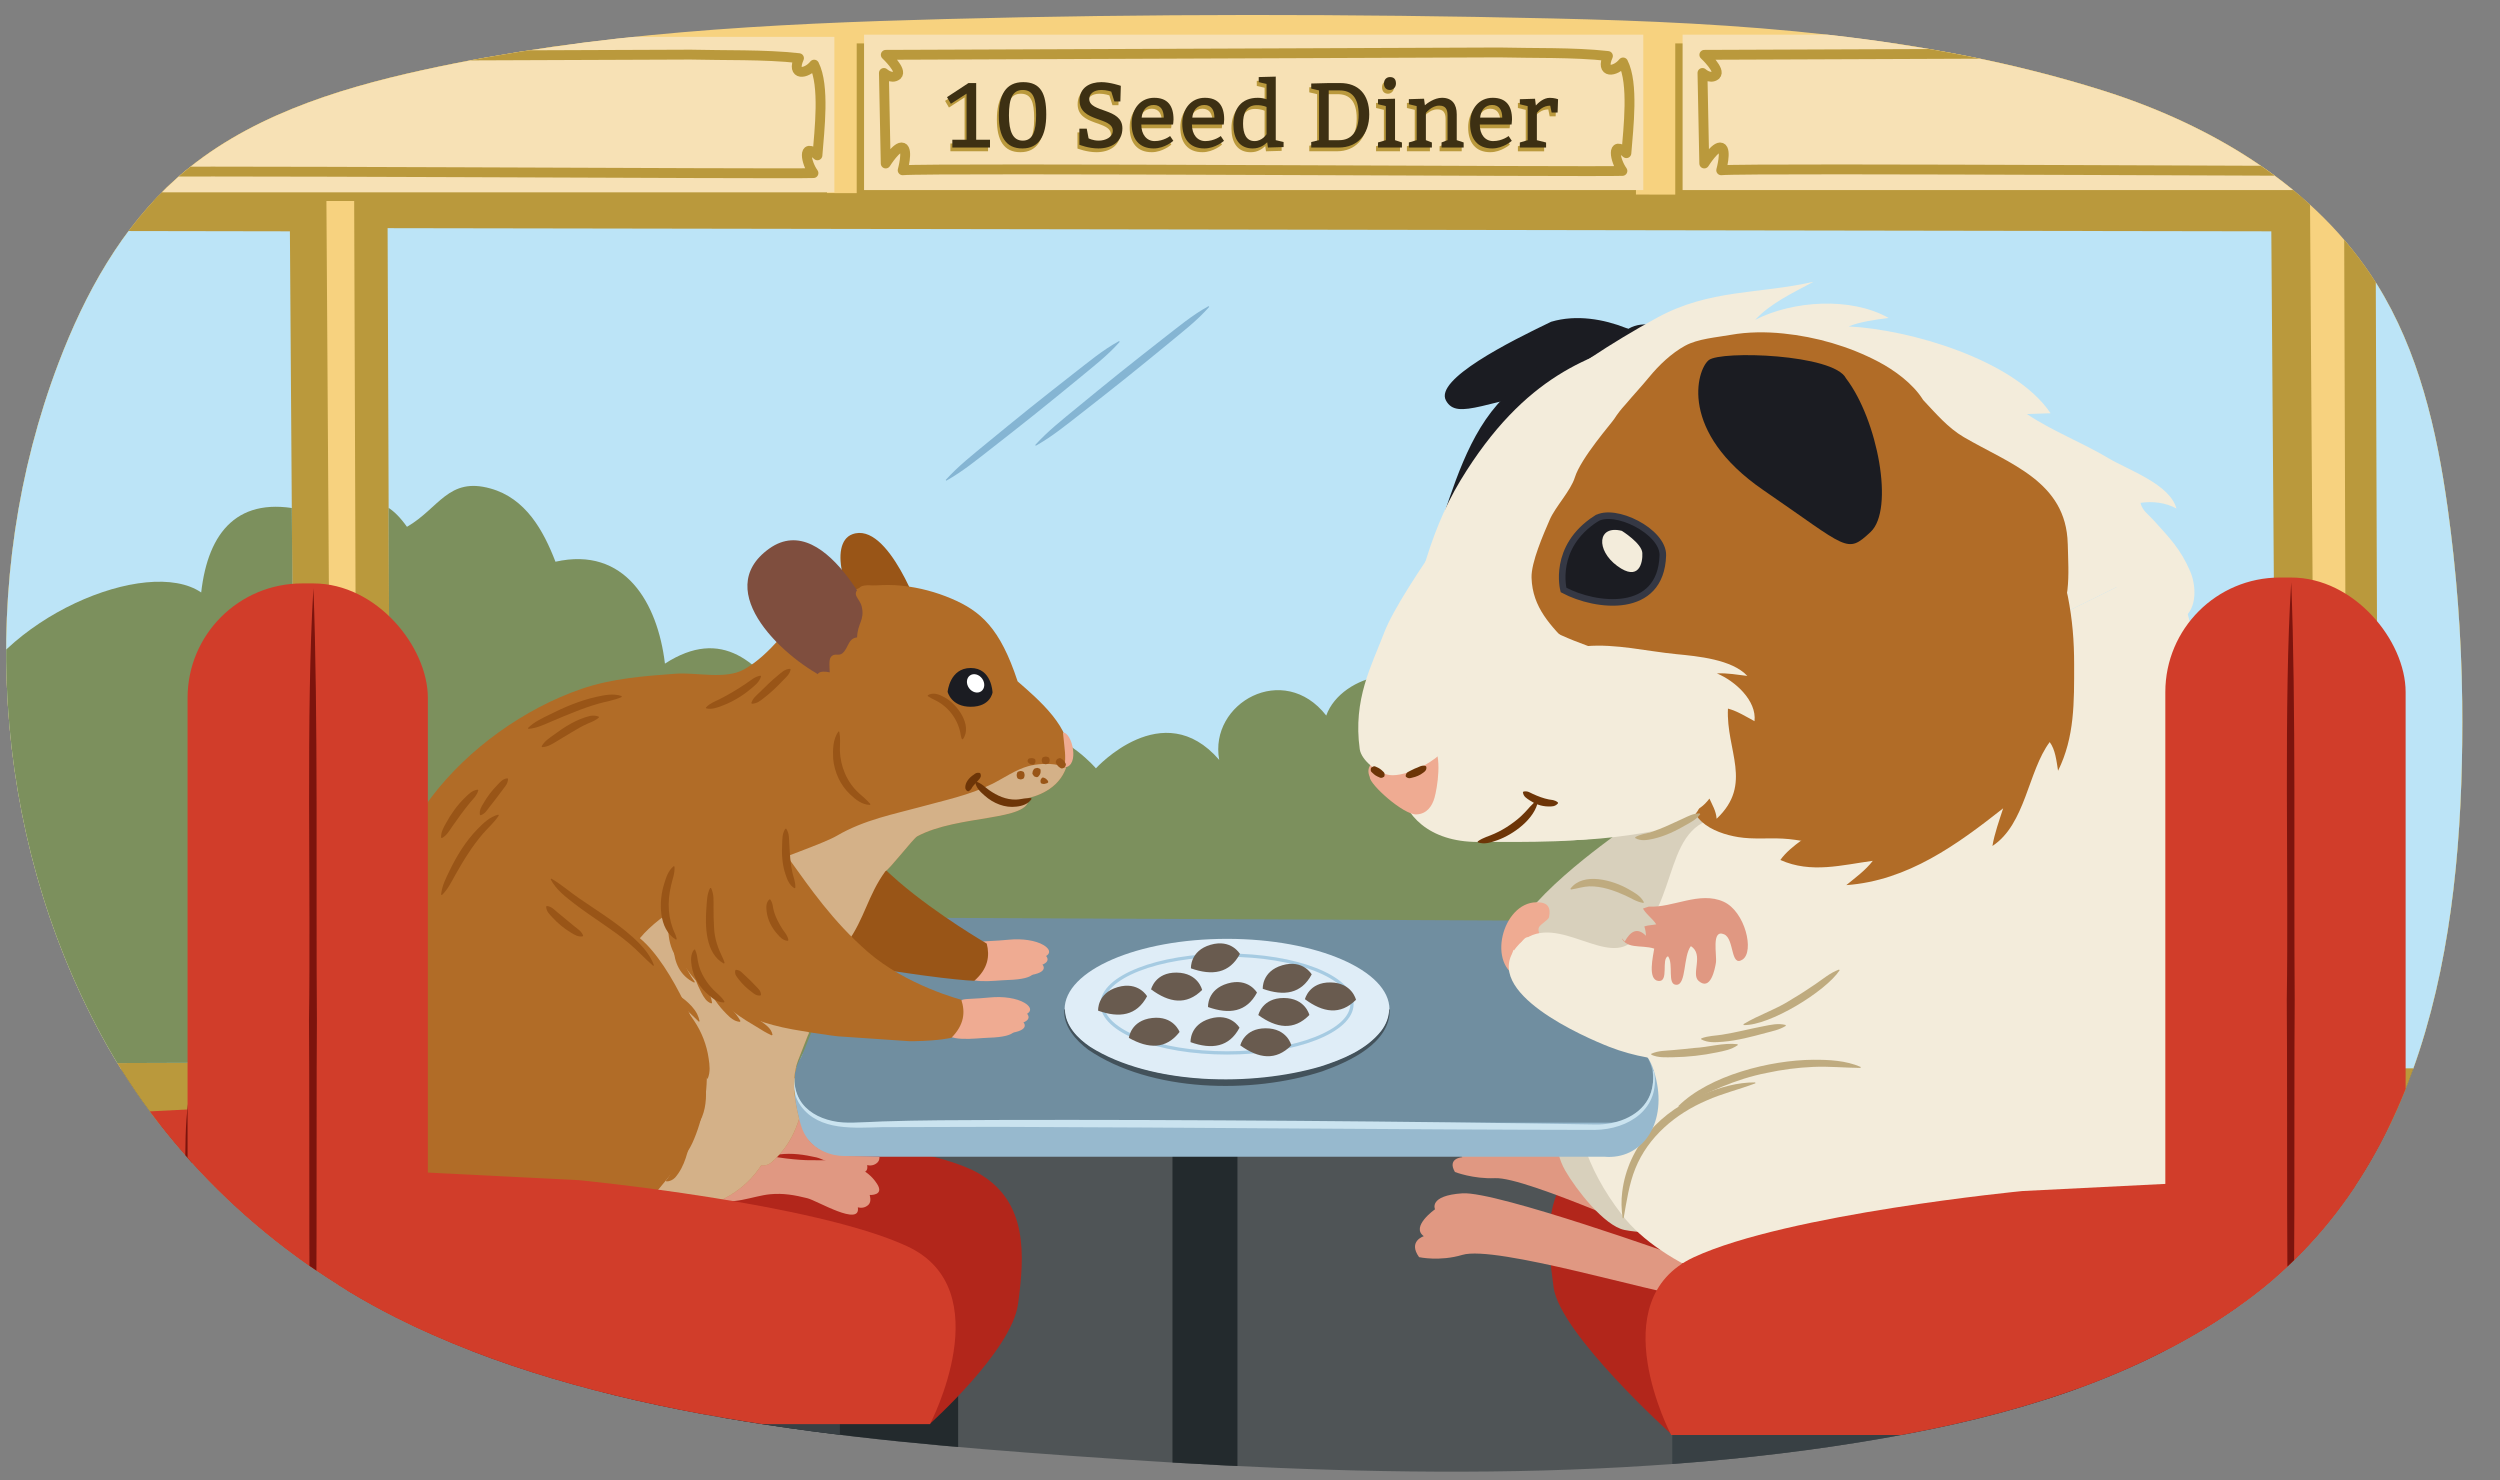 <?xml version="1.0" encoding="UTF-8"?>
<svg id="Layer_3" data-name="Layer 3" xmlns="http://www.w3.org/2000/svg" width="760" height="450" xmlns:xlink="http://www.w3.org/1999/xlink" viewBox="0 0 760 450">
  <rect x="0" y="0" width="760" height="450" fill="#808080" stroke="none"/>
  <defs>
    <style>
      .cls-1, .cls-2, .cls-3, .cls-4 {
        fill: none;
      }

      .cls-5 {
        clip-path: url(#clippath);
      }

      .cls-6, .cls-7 {
        fill: #f3ecdb;
      }

      .cls-8 {
        fill: #f7e1b5;
      }

      .cls-9 {
        fill: #f7d27f;
      }

      .cls-10 {
        fill: #695b4f;
      }

      .cls-11 {
        fill: #efab92;
      }

      .cls-12 {
        fill: #fff;
      }

      .cls-13 {
        fill: #7f4e3e;
      }

      .cls-14 {
        fill: #995517;
      }

      .cls-15 {
        fill: #97b9ce;
      }

      .cls-16 {
        fill: #6d3507;
      }

      .cls-17 {
        fill: #85b5d3;
      }

      .cls-18 {
        fill: #b7705a;
      }

      .cls-19 {
        fill: #ba993c;
      }

      .cls-20 {
        fill: #d13d2a;
      }

      .cls-21 {
        fill: #bce4f7;
      }

      .cls-22 {
        fill: #bfab7f;
      }

      .cls-23 {
        fill: #b2261b;
      }

      .cls-24 {
        fill: #dfedf7;
      }

      .cls-25 {
        fill: #cae3ef;
      }

      .cls-26 {
        fill: #d8d0bc;
      }

      .cls-27 {
        fill: #e09882;
      }

      .cls-28 {
        fill: #b16c27;
      }

      .cls-29 {
        fill: #232a2d;
      }

      .cls-30 {
        fill: #43525b;
      }

      .cls-31 {
        fill: #1b1c22;
      }

      .cls-32 {
        fill: #708ea0;
      }

      .cls-33 {
        fill: #384044;
      }

      .cls-34 {
        fill: #3d3013;
      }

      .cls-35 {
        fill: #4f5456;
      }

      .cls-36 {
        fill: #7c140d;
      }

      .cls-37 {
        clip-path: url(#clippath-1);
      }

      .cls-38 {
        clip-path: url(#clippath-4);
      }

      .cls-39 {
        clip-path: url(#clippath-3);
      }

      .cls-40 {
        clip-path: url(#clippath-2);
      }

      .cls-41 {
        clip-path: url(#clippath-5);
      }

      .cls-2 {
        stroke: #353844;
        stroke-width: 2px;
      }

      .cls-2, .cls-3 {
        stroke-miterlimit: 10;
      }

      .cls-3 {
        stroke: #a6cbe2;
      }

      .cls-7 {
        opacity: .54;
      }

      .cls-42 {
        fill: #6e7d3a;
        opacity: .81;
      }

      .cls-4 {
        stroke: #ba993c;
        stroke-linecap: round;
        stroke-linejoin: round;
        stroke-width: 3px;
      }
    </style>
    <clipPath id="clippath">
      <path class="cls-1" d="m748.51,213.32c-.21-20.08-1.78-39.94-4.42-58.92-3.3-23.74-8.84-47.72-21.54-68.05-18.39-29.44-50.18-48.38-83.28-58.82-54.25-17.1-110.85-20.62-167.32-21.92-61.52-1.42-123.07-1.45-184.59.18-53.3,1.41-106.88,4.1-158.96,15.54-26.81,5.89-54,14.56-74.56,32.75-16.83,14.89-28.03,35.2-36.02,56.21C-7.23,176.1-2.73,253.14,31.03,315.13c19.85,36.47,51.66,66.32,89.11,85.26,59.87,30.28,138.21,37.35,204.6,42.13,83.94,6.05,172.86,9.04,255.86-6.77,36.22-6.9,72.29-18.44,102.06-40.19,57.18-41.78,66.54-115.98,65.85-182.25Z"/>
    </clipPath>
    <clipPath id="clippath-1">
      <polygon class="cls-1" points="117.83 69.36 118.78 324.8 692.32 322.99 690.48 70.32 117.83 69.36"/>
    </clipPath>
    <clipPath id="clippath-2">
      <polygon class="cls-1" points="-452.18 69.36 -451.28 324.8 89.86 322.99 88.13 70.32 -452.18 69.36"/>
    </clipPath>
    <clipPath id="clippath-3">
      <path class="cls-1" d="m242.75,322.01c-1.65,4.29-2.15,9.77.66,19.82,2.31,8.26,10.24,9.58,12.88,9.58s21.8.66,21.8.66l-4.95,15.19-14.53,14.2-148.62-5.28,11.56-218.97,208.73-5.61,1.32,92.81-8.26,75.3-77.61-5.28s-1.32,3.3-2.97,7.6Z"/>
    </clipPath>
    <clipPath id="clippath-4">
      <path class="cls-1" d="m309.35,207.12c-6.01-13.4-10.14-18.43-19.41-24.95-7.78-5.48-21.38-10.26-31.71-6.38-8.99,3.37-15.05,11.63-21.29,18.47-3.2,3.51-6.58,6.92-10.76,9.24-5.73,3.17-14.38.84-20.8,1.31-9.68.71-19.41,1.44-28.65,4.62-17.38,5.98-34.41,18.19-45.51,32.81-12.57,16.54-13.78,38.24-14.16,58.84-.33,18.09,1.55,38.75,14.21,52.84,8.02,8.93,19.65,12.59,31.19,14.33,12.57,1.9,25.93,2.43,38.6,1.23,10.56-1,21.47-4.09,28.44-12.6.7-.85,1.34-1.74,1.93-2.65,1.04.19,2.18-.08,3.18-.95,12.5-10.95,9.77-27.88,11.62-42.66,1.16-9.31,5.91-16.59,11.3-24.02,5.32-7.33,6.27-14.4,11.6-21.72,1.24-.52,8.51-9.98,9.7-10.63,12.51-6.72,34.54-4.51,33.85-11.67,4.51-1.04,11.09-4.16,12.13-12.13,1.18-9.02-8.96-17.65-15.48-23.33Z"/>
    </clipPath>
    <clipPath id="clippath-5">
      <path class="cls-1" d="m301.73,210.52s-.62,4.34-6.62,4.34-7.03-4.55-7.03-4.55c0,0,.62-7.24,7.03-7.24s6.62,7.44,6.62,7.44Z"/>
    </clipPath>
  </defs>
  <g class="cls-5">
    <g>
      <g>
        <rect class="cls-9" x="-34.12" y="-21.43" width="853.18" height="432.03"/>
        <rect class="cls-35" x="-43.65" y="325.08" width="838.84" height="175.61"/>
        <g>
          <polygon class="cls-19" points="107.66 58.45 108.65 343.36 704.14 341.35 702.23 59.52 107.66 58.45"/>
          <polygon class="cls-21" points="117.83 69.36 118.78 324.8 692.32 322.99 690.48 70.32 117.83 69.36"/>
          <g class="cls-37">
            <path class="cls-42" d="m459.58,204.6c-9.83-6.17-22.84,1.85-25.42,11.38-2.16-16.86-26.46-11.28-30.98,1.55-12.97-16.59-35.71-3.81-32.54,13.48-17.12-19.88-37.48,2.56-37.48,2.56,0,0-9.03-10.44-17.62-10.05-9.64.43-16.2,5.41-24.18,9.42-11.9-28.81-24.72-34.4-50.73-16.66-9.88-15.18-21.17-25.74-38.49-14.54-2.21-18.47-12.16-35.72-33.28-30.98-3.68-9.53-9.03-19.26-19.75-22.26-12.83-3.59-15.6,6-25.39,11.65-8.3-11.67-15.24-8.15-22.36,3.56-3.98-13.72-16.63-6.55-19.94,3.3-3.02,8.98,1.11,22.39,1.99,31.36,2.08,21.07,5.3,41.27,8.54,62.19,5.15,33.33,6.95,69.87,23.86,99.79,7.66,13.56,15.29,13.36,30.84,13.22,29.16-.26,59.03-5.24,88.22-7.02,58.25-3.56,116.33-10.89,174.47-16.03,41.25-3.64,82.79-3.52,123.87-7.04,23.57-2.02,68.95-3.86,81.9-28.17s-3.07-58.35-32-46.32c-13.44,5.59-8.06,8.89-21.49,3.29-10.26-4.28-26.98-9.16-35.5-15.4-8.63-6.33-7.01-17.93-21.9-16.85-7.42.54-11.11,2.46-17.32,6.35,8.06-35.31-18.47-19.27-18.47-19.27,0,0,3.95-14.48-8.84-22.51Z"/>
          </g>
        </g>
        <g>
          <polygon class="cls-19" points="-461.76 58.45 -460.83 343.36 101.02 341.35 99.22 59.52 -461.76 58.45"/>
          <polygon class="cls-21" points="-452.18 69.36 -451.28 324.8 89.86 322.99 88.13 70.32 -452.18 69.36"/>
          <g class="cls-40">
            <path class="cls-42" d="m-161.87,188.91c9.28-6.17,21.55,1.85,23.98,11.38,2.04-16.86,24.96-11.28,29.23,1.55,12.24-16.59,33.7-3.81,30.7,13.48,16.16-19.88,35.36,2.56,35.36,2.56,0,0,8.52-10.44,16.63-10.05,9.1.43,6.83,4.77,14.36,8.77,11.23-28.81,56.43-47.68,72.77-36.49,2.09-18.47,11.26-29.71,31.19-24.97,3.48-9.53,28.6-19.34,38.71-22.34,12.1-3.59,14.72,6,23.96,11.65,7.84-11.67,14.38-8.15,21.1,3.56,3.75-13.72,15.69-6.55,18.81,3.3,2.85,8.98-1.04,22.39-1.88,31.36-1.97,21.07-5,41.27-8.05,62.19-4.86,33.33-6.55,69.87-22.51,99.79-7.23,13.56-14.43,13.36-29.09,13.22-27.51-.26-55.7-5.24-83.24-7.02-54.96-3.56-109.76-10.89-164.62-16.03-38.92-3.64-78.11-3.52-116.87-7.04-22.24-2.02-65.06-3.86-77.28-28.17-12.23-24.33,2.89-58.35,30.19-46.32,12.68,5.59,7.6,8.89,20.28,3.29,9.68-4.28,25.46-9.16,33.5-15.4,8.15-6.33,6.61-17.93,20.66-16.85,7,.54,10.48,2.46,16.34,6.35-7.6-35.31,17.43-19.27,17.43-19.27,0,0-3.73-14.48,8.34-22.51Z"/>
          </g>
        </g>
        <g>
          <polygon class="cls-19" points="712.59 58.45 713.52 343.36 1275.37 341.35 1273.57 59.52 712.59 58.45"/>
          <polygon class="cls-21" points="722.18 69.36 723.08 324.8 1264.21 322.99 1262.48 70.32 722.18 69.36"/>
        </g>
        <polygon class="cls-29" points="291.28 400.54 291.28 456.68 255.32 482.33 204.99 480.59 210.19 449.41 224.74 420.3 291.28 400.54"/>
        <rect class="cls-33" x="-38.28" y="423.07" width="293.6" height="59.26"/>
        <path class="cls-17" d="m340.39,103.92c-3.78,4.29-8.27,7.68-12.59,11.28-4.34,3.59-8.72,7.11-13.1,10.65-4.41,3.5-8.81,7-13.26,10.45-4.44,3.46-8.79,7.03-13.76,9.83l-.18-.23c3.82-4.23,8.26-7.7,12.6-11.28,4.34-3.59,8.72-7.12,13.09-10.66,4.41-3.5,8.81-7.01,13.25-10.46,4.46-3.44,8.75-7.08,13.76-9.82l.18.23h0Z"/>
        <path class="cls-17" d="m367.6,93.3c-3.78,4.29-8.27,7.68-12.59,11.28-4.34,3.59-8.72,7.11-13.1,10.65-4.41,3.5-8.81,7-13.26,10.45-4.44,3.46-8.79,7.03-13.76,9.83l-.18-.23c3.82-4.23,8.26-7.7,12.6-11.28,4.34-3.59,8.72-7.12,13.09-10.66,4.41-3.5,8.81-7.01,13.25-10.46,4.46-3.44,8.75-7.08,13.76-9.82l.18.23h0Z"/>
        <path class="cls-23" d="m91.98,425.01c7.62,0,190.73,7.81,190.73,7.81,0,0,24.8-22.16,26.76-36.33,2.07-15,2.97-30.97-11.64-39.61-28.42-16.81-171.54-18.15-171.54-18.15l-34.31,86.29Z"/>
        <path class="cls-23" d="m689.22,419.56c-7.62,0-180.93,16.62-180.93,16.62,0,0-34.04-30.63-36-44.81-2.07-15-3.52-31.3,11.09-39.95,28.42-16.81,171.54-18.15,171.54-18.15l34.31,86.29Z"/>
        <path class="cls-20" d="m102.23,432.77c-7.62,0-185.05-.88-185.05-.88,0,0-21.49-50.44,6.93-67.25,28.42-16.81,99.8-25.66,99.8-25.66l62.56-3.23,15.76,97.03Z"/>
        <rect class="cls-33" x="508.37" y="422.03" width="320.04" height="59.26"/>
        <path class="cls-18" d="m295.09,299.4c6.27-1,13.15.44,18.91-2.8.81-.11,2.28-.06,2.15-1.2-.03-.33-.2-.67-.33-1.03l.12-.09c.29.26.57.55.75.95.7,1.56-1.29,2.34-2.5,2.37,0,0,.21-.06.21-.06-4.4,2.56-9.56,2.67-14.46,2.51-1.63-.04-3.24-.12-4.85-.52v-.15h0Z"/>
        <path class="cls-18" d="m437.41,308.15c.03.06-.02.11-.04.14-.09.15-.21.27-.33.38-1.33.83-3.13,1.22-4.62,1.72-.57.18-1.08.39-1.79.28l-.08-.12c.32-.73.95-.92,1.5-1.17,1.39-.61,2.83-1.04,4.31-1.36.26-.04.76-.02.93.1-.03.02-.02.09,0,.1l.13-.07h0Z"/>
        <path class="cls-18" d="m442.19,312.94c-.54.45-.98.43-1.47.59-.84.25-2.07.74-2.91,1.04-.5.18-.96.45-1.64.27l-.06-.13c.28-.64.78-.85,1.26-1.11.97-.53,2.01-.96,3.13-1.13.55-.07,1.19-.22,1.72.32v.15h-.01Z"/>
        <path class="cls-36" d="m57.51,335.05c.98,7.14.84,14.34.92,21.53-12.64,2.35-25.27,4.77-37.9,7.23-34.48,6.54-76.47,15.19-110.75,22.68,0,0-.08-.28-.08-.28,11.97-3.94,24.22-6.87,36.49-9.58,24.56-5.38,49.19-10.45,73.9-15.11,12.35-2.33,24.71-4.61,37.09-6.84l-.87,1.04c.05-6.89-.03-13.8.91-20.65,0,0,.29,0,.29,0h0Z"/>
        <g>
          <path class="cls-27" d="m515.39,370.71s-48.52-25.16-58.16-26.52c-9.64-1.36-8.34,2.11-8.34,2.11,0,0-7.66,2.57-4.33,5.49,3.33,2.91,0,0,0,0,0,0-4.73.25-2.26,4.5,0,0,5.52,2.16,12.18,1.87,9.65-.43,52.29,19.46,60.45,21.6l.46-9.04Z"/>
          <path class="cls-26" d="m554.85,280.33c-11.36,10.65-21.66,12.33-36.03,18.33-11.03,4.6-20.55,12.13-29.2,20.13-9.35,8.65-21.67,23.3-13.78,37.08,3.23,5.64,11.85,16.82,18.02,18.04,17.67,3.48,38.17-7.22,49.29-20.14,12.25-14.24,12.08-32.18,13.77-49.93.62-6.47.67-11.05-1.64-17.22-1.39-.09-1.52.55-.42-6.29Z"/>
          <path class="cls-27" d="m511.11,382.18s-56.14-20.1-66.54-19.41-8.32,4.85-8.32,4.85c0,0-7.51,5.27-3.41,8.18,4.1,2.91,0,0,0,0,0,0-4.91,1.52-1.44,6.37,0,0,6.24,1.39,13.17-.69,10.04-3.01,58.91,11.78,67.92,12.48l-1.39-11.78Z"/>
          <path class="cls-6" d="m658.4,171.09c5.5,9.66,8.87,20.06,8.87,30.89,0,47.4,26.67,127.2-16.63,170.5-43.3,43.3-133.83,27.48-157.45-3.03-23.62-30.51-10.5-52.49-11.81-61.02-4.39-28.54,10.5-55.11,10.5-55.11l166.53-82.23Z"/>
        </g>
        <path class="cls-20" d="m704.01,436.24c-7.62,0-195.98,0-195.98,0,0,0-21.49-40.89,6.93-54.06s99.8-20.1,99.8-20.1l69.31-3.47,19.94,77.62Z"/>
        <path class="cls-20" d="m660.34,436.24c7.62,0,195.98,0,195.98,0,0,0,21.49-40.89-6.93-54.06-28.42-13.17-99.8-20.1-99.8-20.1l-69.31-3.47-19.94,77.62Z"/>
        <rect class="cls-20" x="658.26" y="175.57" width="73.05" height="258.62" rx="34.81" ry="34.81"/>
        <path class="cls-36" d="m696.53,177.02c1.47,36.57.75,89.69,1.06,126.83-.28,37.3.35,90.05-1.06,126.83,0,0-.29,0-.29,0-1.4-36.57-.78-89.69-1.06-126.83.59-37.1-.96-90.82,1.35-126.83h0Z"/>
        <path class="cls-22" d="m565.58,324.65c-4.9-.04-9.58-.53-14.37-.31-4.76.21-9.51.82-14.16,1.84-9.5,1.84-18.04,5.95-26.66,10.31,0,0-.17-.24-.17-.24,9.39-9.34,27.94-13.98,40.94-14.08,4.88-.02,9.92.2,14.49,2.18l-.06.29h0Z"/>
        <path class="cls-22" d="m533.64,329.33c-5,1.89-10.05,3.08-14.8,5.2-9.44,4.04-17.79,11.02-21.69,20.68-1.93,4.78-2.64,9.88-3.57,15.12h-.29c-.41-2.65-.48-5.36-.13-8.04,1.74-13.98,11.99-24.84,24.84-29.75,4.98-1.99,10.2-3.54,15.59-3.49l.05.29h0Z"/>
        <g>
          <rect class="cls-29" x="356.43" y="315.29" width="19.75" height="161.52"/>
          <path class="cls-15" d="m245.72,318.38c-.69,1.04-4.69,2.81-4,18.75.3,6.8,5.89,14.21,14.21,14.55,8.32.35,6.58-17.33,6.58-17.33l-16.8-15.98Z"/>
          <path class="cls-15" d="m485.46,325.58c1.15.49,12.52-15.21,17.33,0,4.51,14.27-2.31,25.64-12.94,26.11-8.32.36-4.25-13.8-4.25-13.8l-.14-12.31Z"/>
          <rect class="cls-15" x="253.56" y="340.84" width="235.82" height="10.81"/>
          <path class="cls-32" d="m269.5,278.95l207.15.97c4.32.02,8.36,2.14,10.83,5.67l12.64,34.75c6.18,8.82-.13,20.95-10.9,20.95h-234.72c-10.28,0-16.46-11.39-10.86-20.01l14.63-36.27c2.47-3.8,6.7-6.08,11.23-6.06Z"/>
          <path class="cls-25" d="m241.52,327.79c-.13,10.02,9.3,13.89,18.02,13.51,2.32-.05,6.29-.32,8.72-.39,11.68-.39,23.34-.4,35.01-.44,56.82-.15,124.59.39,181.52,1.37,6.16.18,13.2-2.18,16.31-7.83,1.35-2.5,1.64-5.46,1.43-8.34l.29-.04c2.04,11.41-7.69,17.76-18.03,17.86-56.97-.07-124.66-.77-181.52-.93-8.67,0-26.29.04-34.97.09-8.44.19-19.16,1.3-24.84-6.41-1.74-2.48-2.52-5.53-2.23-8.48l.29.03h0Z"/>
          <ellipse class="cls-29" cx="366.3" cy="467.6" rx="57.18" ry="18.19"/>
          <g>
            <ellipse class="cls-24" cx="373.02" cy="306.85" rx="49.38" ry="21.44"/>
            <ellipse class="cls-3" cx="373.02" cy="305.23" rx="37.98" ry="14.86"/>
            <path class="cls-30" d="m422.5,306.85c.12,10.3-12.27,15.88-20.54,18.84-21.42,6.97-52.04,6.4-71.1-6.55-3.85-2.89-7.66-7.16-7.33-12.29,0,0,.2,0,.2,0,.06,4.94,3.84,8.82,7.72,11.42,18.7,11.75,49.28,12.03,70.05,5.93,6.75-2.17,13.83-5.07,18.36-10.75,1.46-1.89,2.41-4.2,2.44-6.6h.2Z"/>
          </g>
        </g>
        <path class="cls-26" d="m527.96,254s-14.52,34.85-32.75,37.59c-7.35,1.11-32.28,13.39-36.72,2.31-4.39-12.72,23.75-33.47,31.9-39.56,15.25-11.4,14.27-11.37,34.32-11.32,6.39.01,3.25,10.98,3.25,10.98Z"/>
        <path class="cls-11" d="m462.12,297.34c-10.33-3.72-5.48-22.92,4.95-23.05,3.5-.05,4.42,1.54,3.84,4.51-.18.94-2.71,2.12-3.12,3.21-.44,1.17.78,2.79.64,3.22-1.36,4.12-3.28,11.58-6.32,12.11Z"/>
        <path class="cls-6" d="m556.55,273.92c6.41,45.54-38.24,55.65-67.23,44.36-7.36-2.87-39.39-16.67-28.37-30.28,9.92-12.25,25.75,4.99,34.43-1.17,16.23-11.51,9-38.56,30.34-38.51,6.8.01,24.33,19.88,30.83,25.6Z"/>
        <g>
          <path class="cls-16" d="m429.94,233.71c.29-1.15.93-1.24,1.5-1.59.57-.33,1.16-.63,1.78-.9.61-.27,1.26-.49,1.92-.68.66-.19,1.29-.51,2.24.12l.1.28c-.31,1.08-.93,1.25-1.51,1.58-.58.32-1.16.64-1.77.91-.61.27-1.25.5-1.91.69-.66.17-1.27.57-2.24-.13l-.1-.28h0Z"/>
          <path class="cls-31" d="m506.6,107.87c1.73,3.83.06,5.37-27.48,9.48-27.04,4.04-36.11,10.79-39.56,4.38-3.45-6.41,19.32-17.84,31.98-23.91,15.51-4.6,33.33,6.22,35.07,10.04Z"/>
          <path class="cls-31" d="m514.19,117.43c-1.15-4.91-3.04-9.56-5.52-13.95-2.65-4.7-8.99-6.21-13.59-3.56-.02,0-.03.02-.05.03-14.06-.82-28.77,11.79-37.87,20.91-10.92,10.95-15.31,27.34-20.4,41.92-4.98,14.27-11.61,28.65-4.81,42.76,3.83,7.94,12.39,15.69,21.61,10.8,7.63-4.05,9.7-14.65,12.33-22.11,1.78-5.06-2.02-10.87-6.94-12.22-4.67-1.28-8.94.97-11.21,4.8,0-2.94.37-5.93.89-8.75,1.61-8.76,4.54-17.14,8.88-24.92,3.34-5.98,7.33-11.45,11.98-16.41.53-.11,1.06-.25,1.61-.47,8.66-3.37,16.64-7.51,24.23-12.51,3.72,11.08,21.69,5.77,18.86-6.32Zm-71.14,81.56c-.03.09-.06.19-.09.28-.55,2.04-1.42.7.09-.28Z"/>
          <path class="cls-6" d="m658.4,171.09c-13.82-24.27-41.09-43.91-62.21-54.23-51.74-25.3-75.45-20.01-95.13-14.11-16.99,5.1-37.4,10.83-57.08,43.3-19.68,32.48-19.35,83.98-18.37,92.84.98,8.86,8.86,17.06,23.62,17.06s33.79.33,42.65-2.62"/>
          <path class="cls-6" d="m464.89,122.27c12.6-9.83,24.64-17.9,38.78-25.64,16.07-8.81,30.94-7.15,47.65-10.97-5.99,3.2-13.14,6.56-17.74,11.57,11.4-5.85,29.08-7.06,40.57-.57-3.95.49-8.77,1.17-12.19,2.58,18.2.86,50.44,10.03,61.42,26.39-2.33.05-4.86.14-7.19.24,7.61,5.14,16.74,8.62,24.7,13.38,6.16,3.68,18.73,7.9,20.74,15.33-3.3-1.81-7.25-2.25-10.92-1.71.58,2.42,2.31,3.41,4.09,5.39,4.77,5.3,8.1,8.63,11.05,15.5,1.67,3.89,2.34,11.11-2.22,14.26-8.11,5.6-19.36-8.44-23.36-13.07-16.99-19.69-41.04-29.05-66.07-35.85-16.39-4.46-32.16-10.82-49.15-12.61-11.34-1.19-23.47-1.45-34.82-1.45-3.35,0-28.11,7.63-25.34-2.76Z"/>
          <path class="cls-28" d="m628.59,165.3c-.45-18.97-17.72-24.29-31.62-32.43-4.81-2.82-8.47-7.18-12.34-11.28-3.13-5.08-8.96-9.19-13.66-11.66-8.91-4.67-18.84-7.53-28.85-8.55-5.27-.54-10.79-.51-16.01.42-4.34.78-9.95,1.17-13.87,3.32-4.13,2.27-7.93,5.9-10.89,9.51-2.35,2.87-4.9,5.57-7.28,8.41-1.23,1.33-2.36,2.77-3.35,4.33-.82,1.29-10.13,11.86-11.97,17.78-1.24,4.01-5.95,8.96-7.62,12.82-1.86,4.3-5.69,12.99-5.54,17.67.28,9.16,5.91,14.62,11.88,20.85,6.01,6.28,21.29,12.41,25.03,20.2,1.73,3.61,1.82,6.89,2.64,10.72.91,4.25,3.21,8.09,5.46,11.75,2.15,3.5,3.72,7.86,6.77,10.67,2.87,2.63,7.32,4.04,11.07,4.65,4.48.73,9.03.22,13.55.46,4.99.26,9.78,1.58,14.71,2.27,9.77,1.37,18.25-.96,27.32-4.26,3.92-1.43,8.32-2.7,11.66-5.27,1.59-1.23,2.51-2.76,3.86-4.21,1.63-1.75,3.72-2.96,5.45-4.6,6.53-6.19,12.64-14.94,17.14-22.72,2-3.46,3.74-7.26,4.62-11.17,1.01-4.51.32-8.28-.16-12.76-.47-4.42,1.41-8.5,1.91-12.85.53-4.6.2-9.43.1-14.06Z"/>
          <path class="cls-11" d="m435.45,226.09c-.65-3.8-8.33,3.04-13.06,3.84-4.79.8-7.49,2.85-5.97,6.33-.06,2.19,10.22,11.48,14.17,11.32,3.14-.12,4.77-2.47,5.51-5.09.74-2.63,2.57-12.79-.66-16.4Z"/>
          <path class="cls-31" d="m519.46,109.48c-3.69,2.96-9.23,21.79,16.62,39.53,25.86,17.73,25.25,19.54,32.57,12.72,7.32-6.81,2.15-34.15-7.46-46.71-3.69-7.39-38.05-8.5-41.74-5.54Z"/>
          <path class="cls-6" d="m456.45,138.5c-1.97,2.62-30.4,40.02-35.65,53.8-3.79,9.95-9.55,20.29-7.44,35.43.48,3.44,5.5,7.33,8.97,7.87,4.73.75,17.22-4.26,20.99-13.78,5.02-12.63.66-30.84.66-30.84l12.47-52.49Z"/>
          <path class="cls-6" d="m465.24,187.42c13.76,11.96,47.21,12.78,52.22,31.78,2.52,9.53,3.55,28.26-6.56,31.49-10.19,3.25-48.05,8.88-54.45,0-10.68-14.8,6.58-47.61,8.79-63.27Z"/>
          <path class="cls-16" d="m427.31,235.9c.16-1.14.78-1.21,1.27-1.51.51-.28,1.01-.52,1.51-.74,1.16-.35,2.07-1.19,3.3-.79,0,0,.2.21.2.21.18.94-.31,1.39-.94,1.84-.98.76-2.12,1.23-3.3,1.49-.58.11-1.03.45-1.93-.24l-.11-.27h0Z"/>
          <path class="cls-16" d="m416.95,233.29c.88-.6,1.12-.26,1.5-.12.37.15.72.33,1.05.55.33.22.62.49.91.77.28.29.65.45.47,1.43l-.16.24c-.84.54-1.12.27-1.5.11-.37-.16-.73-.33-1.06-.54-.33-.22-.63-.47-.92-.76-.27-.3-.69-.39-.47-1.43l.16-.24h0Z"/>
          <g>
            <path class="cls-31" d="m485.16,157.71c5.58-3.61,20.57,3.84,20.34,11.15-.57,18.07-20.34,15.75-30.18,10.5,0,0-3.5-13.01,9.84-21.65Z"/>
            <path class="cls-2" d="m485.16,157.71c5.58-3.61,20.57,3.84,20.34,11.15-.57,18.07-20.34,15.75-30.18,10.5,0,0-3.5-13.01,9.84-21.65Z"/>
            <path class="cls-6" d="m493.04,161.38c-7.44-1.88-7.98,5.84-1.38,10.68s7.78-1.01,7.61-3.96-6.23-6.72-6.23-6.72Z"/>
          </g>
          <g>
            <path class="cls-6" d="m497.13,254.63c6.69.21,13.81-4.37,19.68-7.22"/>
            <path class="cls-22" d="m497.13,254.48c1.57-.89,3.27-1.05,4.95-1.58,3.27-1.06,6.37-2.59,9.52-4.03,1.59-.73,3.14-1.63,5.14-1.59l.13.26c-1.18,1.59-2.74,2.34-4.29,3.23-1.54.88-3.11,1.74-4.77,2.47-1.65.73-3.38,1.34-5.18,1.75-1.81.4-3.82.78-5.52-.21,0,0,0-.29,0-.29h0Z"/>
          </g>
          <path class="cls-28" d="m624.3,160.39c-.84,4.72,3.18,15.07,4.33,20.93,1.4,7.13,1.91,13.47,1.91,20.72,0,11.33.19,22.03-4.89,32.27-.47-2.92-.82-6.45-2.54-8.72-6.63,8.89-7.31,24.95-17.41,31.59.59-3.66,2.13-7.94,3.26-11.45-13.89,10.95-28.99,22.01-47.68,23.35,2.63-2.19,5.83-4.46,8.05-7.39-9.27,1.24-18.77,3.94-28.1-.26,3.18-4.49,9.82-8.09,14.32-11.44,11.77-8.76,24.5-16.3,35.44-26.19,14-12.66,13.16-30.15,17.37-47.27,1.58-6.44,1.87-16.74,15.96-16.13Z"/>
          <path class="cls-6" d="m482.22,196.43c9-.77,18.47,1.56,27.38,2.43,6.49.63,16.95,1.6,21.59,6.62-3.1-.35-6.06-.94-9.25-.76,5.47,2.25,12.16,8.26,11.43,14.52-2.49-1.34-5.18-3.05-8.07-3.83-.65,12.69,7.76,22.95-3.45,33.49-.15-2.39-1.39-4.33-2.18-6.13-14.14,18.67-31.34-33.84-37.44-46.33Z"/>
        </g>
        <path class="cls-27" d="m501.25,275.6c7.26.44,15.41-4.78,22.72-1.48,6.56,2.96,9.45,15.17,5.75,17.59-3.7,2.42-2.44-6.3-5.57-7.67-4-1.74-2.15,6.37-2.51,8.63-.3,1.91-1.62,8.72-5.25,5.54-2.42-2.11,1.69-8-2.36-10.59-2.36,2.96-1.34,11.68-4.35,11.76s-.79-6.26-2.6-8.68c-2.15.78.4,7.92-2.95,7.51-3.34-.41-1.58-7.57-1.25-9.83-4.19-1.35-8.99.6-10.42-4.44-1.68-5.93,9.64-8.48,8.79-8.34Z"/>
        <path class="cls-26" d="m499.25,275.74c.79,1.96,3.09,3.39,4.25,5.26-1.11.26-2.46.21-3.62.63.29.9.46,1.84.49,2.85-2.7-2.73-4.75-1.31-6.45,1.75-.14-.26-.6-.61-.79-.89-.98.69-1.99,1.61-2.72,2.64-2.41-2.33-4.55-5.44-3.73-9.17,1.36-6.12,7.88-5.11,12.57-3.07Z"/>
        <path class="cls-6" d="m465.04,301.13c-3.33-2.17-6.4-8.54-4.96-12.43.21.47.66.91.89,1.37,0,.22-.02.23-.03.02.38-1.78,3.12-7.71,4.69-3.95.22-.63.91-1.02,1.18-1.61,2.6,1.85,7.17,2.69,7.57,6.69"/>
        <path class="cls-22" d="m499.57,274.5c-2.16-.36-3.72-1.48-5.5-2.28-3.44-1.54-7.14-2.85-10.91-2.77-1.88.07-3.48.64-5.59.97l-.17-.24c3.86-5.21,12.95-2.59,17.65.12,1.77,1.02,3.65,1.97,4.7,3.97l-.18.23h0Z"/>
        <g>
          <path class="cls-6" d="m559.15,294.85c-8.67,7.22-17.99,13.48-29.11,16.63"/>
          <path class="cls-22" d="m559.25,294.96c-4.22,6.44-21.38,16.92-29.16,16.66,0,0-.08-.28-.08-.28,4.85-2.92,10.02-4.48,14.85-7.66,2.4-1.4,4.71-2.93,7.02-4.5,2.32-1.56,4.4-3.41,7.19-4.44l.19.23h0Z"/>
        </g>
        <g>
          <path class="cls-6" d="m501.99,320.48c9.05-.02,17.39-.89,26.26-2.92"/>
          <path class="cls-22" d="m501.99,320.34c2.2-.99,4.38-.89,6.56-1.11,2.18-.2,4.36-.39,6.52-.65,4.44-.22,8.65-1.64,13.14-1.15,0,0,.07.29.07.29-1.95,1.38-4.17,1.76-6.34,2.21-4.36.91-8.82,1.4-13.28,1.47-2.22.01-4.46.23-6.67-.76v-.29h0Z"/>
        </g>
        <g>
          <path class="cls-6" d="m517.17,315.82c8.68.63,17.25-2.85,25.68-4.08"/>
          <path class="cls-22" d="m517.18,315.67c2.2-.83,4.25-.78,6.37-1.13,4.24-.67,8.41-1.78,12.66-2.59,2.14-.41,4.31-.95,6.62-.36l.04.29c-2,1.22-4.08,1.59-6.18,2.16-4.22,1.14-8.48,2.28-12.88,2.65-2.2.16-4.51.42-6.65-.73l.02-.29h0Z"/>
        </g>
        <g>
          <path class="cls-10" d="m367.99,287.22c-6.31,1.85-5.94,7.16-5.94,7.16,6.46,2.29,11.72,1.55,14.88-4.39,0,0-2.63-4.62-8.94-2.77Z"/>
          <path class="cls-10" d="m389.82,293.44c-6.31,1.85-5.94,7.16-5.94,7.16,6.46,2.29,11.72,1.55,14.88-4.39,0,0-2.63-4.62-8.94-2.77Z"/>
          <path class="cls-10" d="m373.18,298.98c-6.31,1.85-5.94,7.16-5.94,7.16,6.46,2.29,11.72,1.55,14.88-4.39,0,0-2.63-4.62-8.94-2.77Z"/>
          <path class="cls-10" d="m367.87,309.66c-6.31,1.85-5.94,7.16-5.94,7.16,6.46,2.29,11.72,1.55,14.88-4.39,0,0-2.63-4.62-8.94-2.77Z"/>
          <path class="cls-10" d="m384.76,312.6c-6.57,0-7.71,5.2-7.71,5.2,5.56,4.01,10.81,4.78,15.52-.03,0,0-1.23-5.17-7.8-5.17Z"/>
          <path class="cls-10" d="m390.24,303.39c-6.57,0-7.71,5.2-7.71,5.2,5.56,4.01,10.81,4.78,15.52-.03,0,0-1.23-5.17-7.8-5.17Z"/>
          <path class="cls-10" d="m350.25,309.47c-6.53.75-7.07,6.05-7.07,6.05,5.98,3.35,11.28,3.52,15.41-1.8,0,0-1.81-5-8.34-4.25Z"/>
          <path class="cls-10" d="m357.71,295.67c-6.57-.09-7.78,5.1-7.78,5.1,5.51,4.08,10.74,4.93,15.52.18,0,0-1.16-5.19-7.73-5.28Z"/>
          <path class="cls-10" d="m339.77,300.09c-6.31,1.85-5.94,7.16-5.94,7.16,6.46,2.29,11.72,1.55,14.88-4.39,0,0-2.63-4.62-8.94-2.77Z"/>
          <path class="cls-10" d="m404.48,298.66c-6.57-.09-7.78,5.1-7.78,5.1,5.51,4.08,10.74,4.93,15.52.18,0,0-1.16-5.19-7.73-5.28Z"/>
        </g>
        <g class="cls-39">
          <g>
            <path class="cls-27" d="m231.3,350.99c4.22.83,11.34,1.78,15.36,1.72,4.52-.06,9.58-.01,13.67,1.94,2.63,1.25,4.73,2.8,6.3,5.25,2.33,3.64-2.25,3.37-2.25,3.37,0,0,.68,1.98-.38,2.99s-2.35,1.01-3.22.77c.98,6.04-12.45-2.06-15.34-2.77-3.82-.95-7.26-1.59-11.29-1.21-5.29.49-11.85,3.64-16.87,1.3-7.29-3.39.86-9.43,5.03-11.43,3.17-1.52,4.78-2.75,8.99-1.92Z"/>
            <path class="cls-14" d="m280.07,187.26s-9.9-29-20.98-24.84c-7.25,2.72-2.93,20.29,7.71,30.41l13.28-5.57Z"/>
            <path class="cls-27" d="m233.71,338.98c4.24.71,11.39,1.46,15.4,1.3,4.51-.19,9.58-.28,13.72,1.56,2.66,1.18,4.81,2.67,6.44,5.07,2.43,3.57-2.16,3.43-2.16,3.43,0,0,.73,1.96-.3,3-1.03,1.04-2.32,1.07-3.2.86,1.14,6.01-12.5-1.71-15.41-2.35-3.84-.85-7.3-1.39-11.32-.9-5.28.64-11.74,3.96-16.83,1.76-7.38-3.19.6-9.45,4.71-11.56,3.12-1.61,4.7-2.88,8.94-2.17Z"/>
            <g>
              <path class="cls-11" d="m310.97,291.91c-3.91.11-13.17,1.62-13.4-2.54s-.12-2.77,9.13-3.7c4.1-.41,8.17.23,10.51,1.62,2.93,1.73,2.88,4.36-6.24,4.62Z"/>
              <path class="cls-11" d="m310.5,294.22c-3.91.11-13.17,1.62-13.4-2.54s-.12-2.77,9.13-3.7c4.1-.41,8.17.23,10.51,1.62,2.93,1.73,2.88,4.36-6.24,4.62Z"/>
              <path class="cls-11" d="m309.35,296.76c-3.91.11-13.17,1.62-13.4-2.54s-.12-2.77,9.13-3.7c4.1-.41,8.17.23,10.51,1.62,2.93,1.73,2.88,4.36-6.24,4.62Z"/>
              <path class="cls-11" d="m306.34,297.92c-3.91.11-13.17,1.62-13.4-2.54s-.12-2.77,9.13-3.7c4.1-.41,8.17.23,10.51,1.62,2.93,1.73,2.88,4.36-6.24,4.62Z"/>
            </g>
            <path class="cls-14" d="m218.55,263.96c0,8.32-1.27,21.76,31.88,27.72,34.26,6.16,45.76,6.49,45.76,6.49,4.19-3.71,4.75-7.5,3.78-11.32,0,0-14.83-8.59-26.67-18.73-14.83-12.7-24.71-29.11-33.96-25.64-16.63,6.24-20.79,13.17-20.79,21.49Z"/>
            <path class="cls-28" d="m309.35,207.12c-5.31-16.17-11.2-21.37-20.21-25.18-8.76-3.71-20.86-5.96-31.19-2.08-8.99,3.37-14.76,7.56-21,14.4-3.2,3.51-6.58,6.92-10.76,9.24-5.73,3.17-14.38.84-20.8,1.31-9.68.71-19.41,1.44-28.65,4.62-17.38,5.98-34.41,18.19-45.51,32.81-12.57,16.54-13.78,38.24-14.16,58.84-.33,18.09-3.24,42.85,9.42,56.93,8.02,8.93,24.44,8.5,35.98,10.24,12.57,1.9,25.93,2.43,38.6,1.23,10.56-1,21.47-4.09,28.44-12.6.7-.85,1.34-1.74,1.93-2.65,1.04.19,2.18-.08,3.18-.95,12.5-10.95,9.77-27.88,11.62-42.66,1.16-9.31,5.91-16.59,11.3-24.02,5.32-7.33,6.27-14.4,11.6-21.72,1.24-.52,8.51-9.98,9.7-10.63,12.51-6.72,34.54-4.51,33.85-11.67,4.51-1.04,11.09-4.16,12.13-12.13,1.18-9.02-8.96-17.65-15.48-23.33Z"/>
            <path class="cls-14" d="m264.49,244.7c-2.48-.07-4.37-1.62-6.03-3.19-3-2.8-4.79-6.76-5.18-10.83-.13-2.83-.09-5.89,1.58-8.31,0,0,.29.07.29.07.38,1.99.19,3.73.17,5.67.17,4.91,2.12,9.65,5.78,13,1.2,1.05,2.41,2.05,3.5,3.33,0,0-.11.27-.11.27h0Z"/>
            <g class="cls-38">
              <path class="cls-7" d="m327.48,238.2c-.28-6.72-10.33-6.53-14.79-5.31-3.99,1.09-7.48,3.64-11.1,5.44-6.93,3.44-14.61,4.99-22.03,7.04-7.43,2.05-16.8,3.81-25.09,8.66s-46.78,15.25-59.95,31.19c10.05,8.32,19.61,31.75,20.21,38.47.69,7.72-1.08,16.84-4.27,23.82-2.87,6.29-13.21,16.78-16.64,22.27,3.66,3.85,25.15-1.82,30.38-3.39,10.49-3.13,16.37-11.34,21.59-19.68,11.76-18.81,5.9-42.51,15.71-62.42,6.78-13.75,21.49-23.45,35.23-29.18,7.63-3.18,15.59-4.62,22.78-8.95,4.3-2.59,5.56-7.32,7.96-7.96Z"/>
            </g>
            <path class="cls-13" d="m268.34,194.07s-16.52-40.2-34.54-27.26c-18.02,12.94,5.2,34.08,18.6,40.08l15.94-12.82Z"/>
            <path class="cls-11" d="m323.63,233.29c4.71-.38,2.3-10.72-.49-10.58.6,5.95.89,6.67.49,10.58Z"/>
            <path class="cls-31" d="m301.73,210.52s-.62,4.34-6.62,4.34-7.03-4.55-7.03-4.55c0,0,.62-7.24,7.03-7.24s6.62,7.44,6.62,7.44Z"/>
            <path class="cls-28" d="m187.5,286.53c2.17,2.17,3.63,4.5,5.69,6.48,2.03,1.97,4.32,3.67,6.75,5.25,2.69,1.8,5.61,3.55,8.23,5.67,1.47,1.22,2.88,2.61,3.76,4.33.35.69.58,1.45.76,2.19l-.26.13c-.83-.74-1.53-1.56-2.35-2.27-5.51-5.38-13.21-7.93-18.43-13.79-2.04-2.22-3.98-4.75-4.41-7.86l.26-.13h0Z"/>
            <path class="cls-28" d="m206.74,305.97c2.04.91,3.15,2.68,4.29,4.37,2.29,3.41,3.82,7.36,4.4,11.43.3,2.02.57,4.09-.28,6.12h-.29c-.97-1.94-1.09-3.83-1.53-5.72-.43-1.88-1.01-3.71-1.7-5.49-.69-1.78-1.51-3.52-2.45-5.21-.92-1.71-2.17-3.16-2.67-5.31l.23-.19h0Z"/>
            <path class="cls-28" d="m211.42,319.6c1.46,1.99,1.85,4.23,2.38,6.48,1.64,6.46,1.38,15.93-5.66,19.08,0,0-.19-.22-.19-.22,1.08-2.16,2.4-3.73,3.2-5.7,1.63-4.03,1.17-8.48.53-12.75-.32-2.21-1-4.38-.54-6.82l.29-.06h0Z"/>
            <path class="cls-28" d="m210.61,340.36c.37,1.93-.16,3.5-.5,5.22-.94,4.29-1.89,9-4.89,12.42-.65.69-1.68,1.18-2.66,1.16l-.11-.27c3.07-3.87,4.18-9.17,5.57-13.83.52-1.64.8-3.45,2.32-4.8l.28.1h0Z"/>
            <path class="cls-28" d="m267.56,178.12c-1.52,0-4.76-.62-6.01.33-3.05,2.31-.21,3.31.41,5.93.98,4.14-1.25,4.94-1.4,9.39-2.81.31-2.54,3.15-4.43,4.81-1.16,1.02-2.55-.29-3.61,1.26-.6.87-.3,3.47-.28,4.55-6.46-1.33-3.51,4.05,1.46,4.69,6,.77,10.75-2.28,15.37-5.77,4.03-3.05,8.6-6.2,8.19-11.75-.34-4.63-4.77-13.21-9.7-13.43Z"/>
            <path class="cls-16" d="m296.69,237.59c1.79.56,2.74,1.74,4.01,2.61,2.42,1.71,5.18,2.94,8.15,2.87,1.12-.01,2.19-.35,3.33-.41.4-.05.81-.08,1.28-.04l.14.26c-1,1.55-2.82,2.14-4.57,2.33-3.52.48-7.09-1.02-9.66-3.31-1.26-1.12-2.58-2.24-2.9-4.12l.22-.19h0Z"/>
            <g>
              <path class="cls-14" d="m321.47,230.7c.92-.46.99-.15,1.26,0,.25.15.47.33.66.54.19.21.34.45.47.71.13.26.37.42-.12,1.24l-.22.2c-.86.41-1,.16-1.25,0-.5-.3-.89-.71-1.14-1.24-.11-.28-.42-.38.12-1.25l.22-.2h0Z"/>
              <path class="cls-14" d="m315.5,233.46c.99.26.81.59.85.88.06.61-.18,1.2-.61,1.62-.2.2-.32.49-1.2.13l-.23-.18c-.6-.73-.46-.81-.43-1.01.03-.38.11-.65.35-.95.13-.16,0-.29.98-.49h.29Z"/>
              <path class="cls-14" d="m313.88,230.47c.98.23.8.43.87.63.11.41,0,.81-.29,1.12-.14.15-.16.37-1.06.15l-.27-.12c-.77-.52-.67-.59-.7-.74-.03-.15-.05-.28-.02-.39.03-.12.1-.23.19-.34.12-.12-.02-.23.97-.32l.29.02h0Z"/>
              <path class="cls-14" d="m310.42,234.38c.99.21.83.42.94.64.08.21.12.42.12.64,0,.21-.06.42-.13.64-.08.21-.01.42-.93.64h-.29c-.91-.21-.85-.42-.93-.64-.17-.42-.18-.84-.01-1.27.1-.21-.05-.42.94-.64h.29Z"/>
              <path class="cls-14" d="m318.04,230c.99.19.83.39.94.58.08.19.12.39.12.58,0,.19-.06.39-.13.58-.08.19-.01.39-.93.58h-.29c-.91-.19-.85-.39-.93-.58-.17-.39-.18-.77-.01-1.16.1-.19-.05-.39.94-.58h.29Z"/>
              <path class="cls-14" d="m318.01,236.78c.72.69.57.64.62.77.08.22.05.3-.14.43-.09.08-.02.1-.92.32l-.29.03c-.93-.07-.87-.34-.93-.54-.13-.44,0-.92.34-1.22.18-.13.18-.42,1.07.04l.24.18h0Z"/>
            </g>
            <path class="cls-14" d="m182.07,218.13c-.98.85-2.06,1.3-3.22,1.76-1.82.79-3.51,1.79-5.23,2.82l-4.17,2.52c-1.4.83-2.76,1.83-4.65,1.9l-.15-.25c.92-1.62,2.29-2.45,3.62-3.43,3.35-2.48,6.99-4.82,11.11-5.81.89-.15,1.79-.13,2.65.22l.04.29h0Z"/>
            <path class="cls-14" d="m154.44,236.79c-.04,1.52-.91,2.27-1.57,3.21-.68.92-1.36,1.84-2.05,2.74l-2.09,2.68c-.7.9-1.22,1.88-2.58,2.43l-.26-.14c-.23-1.47.47-2.46,1.06-3.48,1.17-2.05,2.62-3.94,4.27-5.62.83-.83,1.5-1.81,3.01-2.01l.22.2h0Z"/>
            <path class="cls-14" d="m145.41,240.27c-.51,1.74-1.66,2.64-2.6,3.82-1.9,2.32-3.64,4.74-5.36,7.21-.86,1.25-1.56,2.59-3.1,3.48l-.26-.14c-.06-1.79.78-3.11,1.53-4.47,1.5-2.75,3.34-5.34,5.59-7.55,1.13-1.08,2.18-2.32,4-2.58l.19.22h0Z"/>
            <path class="cls-14" d="m231.36,205.62c-.55,1.83-1.93,2.78-3.18,3.85-2.55,2.13-5.45,3.86-8.56,5.04-1.55.59-3.11,1.24-4.94.84l-.08-.28c1.27-1.34,2.75-1.81,4.16-2.52,2.82-1.42,5.5-3.04,8.12-4.81,1.33-.87,2.44-2,4.29-2.34l.2.22h0Z"/>
            <path class="cls-14" d="m240.36,203.54c-.37,1.59-1.41,2.32-2.3,3.28-1.81,1.91-3.7,3.74-5.81,5.35-1.05.81-2.07,1.73-3.68,1.77l-.17-.24c.51-1.5,1.52-2.24,2.45-3.15,1.85-1.83,3.7-3.66,5.74-5.32,1.03-.82,1.94-1.83,3.59-1.92l.19.23h0Z"/>
            <g>
              <g>
                <path class="cls-11" d="m305.19,309.47c-3.91.11-13.17,1.62-13.4-2.54s-.12-2.77,9.13-3.7c4.1-.41,8.17.23,10.51,1.62,2.93,1.73,2.88,4.36-6.24,4.62Z"/>
                <path class="cls-11" d="m304.73,311.78c-3.91.11-13.17,1.62-13.4-2.54-.23-4.16-.12-2.77,9.13-3.7,4.1-.41,8.17.23,10.51,1.62,2.93,1.73,2.88,4.36-6.24,4.62Z"/>
                <path class="cls-11" d="m303.57,314.32c-3.91.11-13.17,1.62-13.4-2.54s-.12-2.77,9.13-3.7c4.1-.41,8.17.23,10.51,1.62,2.93,1.73,2.88,4.36-6.24,4.62Z"/>
                <path class="cls-11" d="m300.57,315.47c-3.91.11-13.17,1.62-13.4-2.54-.23-4.16-.12-2.77,9.13-3.7,4.1-.41,8.17.23,10.51,1.62,2.93,1.73,2.88,4.36-6.24,4.62Z"/>
              </g>
              <path class="cls-28" d="m202.15,275.51c0,8.32,5.67,31.46,38.81,37.43,34.26,6.16,48.28,2.54,48.28,2.54,3.93-3.99,4.23-7.8,3-11.55,0,0-16.67-4.32-28.42-14.55-21.49-18.71-28.18-41.59-37.43-38.12-16.63,6.24-24.26,15.94-24.26,24.26Z"/>
              <path class="cls-28" d="m209.02,267.52c.91,2.74.24,5.65-.28,8.38-1.88,9.47-3.54,14.18,2.49,22.6,0,0-.19.22-.19.22-8.7-4.27-6.57-15.76-4.41-23.3.5-1.91.87-4.04,1.44-5.92.19-.65.36-1.31.66-1.99h.29Z"/>
              <path class="cls-28" d="m204.15,280.36c1,1.33.96,2.59,1.29,3.86.31,1.25.71,2.47,1.2,3.63.49,1.16,1.07,2.28,1.78,3.33.72,1.06,1.63,1.86,2.14,3.39l-.18.24c-1.62-.1-2.69-1.18-3.66-2.31-.95-1.1-1.74-2.36-2.31-3.7-.57-1.34-.92-2.76-1.1-4.18-.16-1.41-.43-2.86.54-4.25h.29Z"/>
              <path class="cls-28" d="m211.31,289.04c.83,1.36.88,2.57,1.25,4,.35,1.32.76,2.63,1.19,3.93.72,2.75,2.32,5.04,2.72,7.89,0,0-.23.19-.23.19-1.57-.55-2.31-1.95-3.02-3.29-.69-1.3-1.29-2.64-1.76-4.02-.46-1.39-.82-2.82-1.03-4.28-.21-1.51-.5-3.13.58-4.46,0,0,.29.03.29.03h0Z"/>
              <path class="cls-28" d="m214.77,295.24c1.19,1.24,1.6,2.53,2.41,3.94.75,1.31,1.58,2.58,2.44,3.83,1.62,2.68,3.97,4.61,5.48,7.38,0,0-.16.25-.16.25-1.8-.12-3.04-1.35-4.21-2.53-1.14-1.15-2.18-2.39-3.11-3.72-1.14-1.66-2.12-3.46-2.86-5.36-.5-1.18-.79-2.45-.29-3.74,0,0,.29-.04.29-.04h0Z"/>
              <path class="cls-28" d="m220.31,300.52c.34,1.78,1.21,2.63,2.42,3.83,2.6,2.22,5.7,3.98,8.5,6.05,1.48,1.1,3.25,2.17,3.62,4.19,0,0-.25.16-.25.16-1.67-.76-3.03-1.6-4.55-2.56-2.86-1.76-13.77-7.63-10.01-11.79,0,0,.27.12.27.12h0Z"/>
              <path class="cls-14" d="m205.06,263.44c.12,2.17-.66,3.87-1.05,5.73-1.22,5.08-.99,10.13,1.27,14.85.18.44.34.91.45,1.45l-.22.19c-5.39-3.18-5.28-11.77-3.59-17.04.61-1.91,1.17-3.89,2.87-5.3l.27.12h0Z"/>
              <path class="cls-14" d="m216.16,269.96c.99,2.01.72,4.04.76,6.02,0,1.98.01,3.94.15,5.85.1,3.41,1.19,6.45,2.67,9.45.21.44.4.91.54,1.45l-.22.2c-5.64-3.05-5.73-11.44-5.31-17.03.18-2.01.13-3.97,1.11-5.94h.29Z"/>
              <path class="cls-14" d="m211.31,288.7c.54,1.15.68,2.29.85,3.5.33,1.85,1.03,3.6,2.01,5.2.78,1.28,1.71,2.49,2.79,3.58,1.09,1.11,2.34,1.93,3.29,3.51l-.14.26c-1.89-.01-3.3-1.09-4.6-2.19-2.66-2.2-4.68-5.35-5.23-8.81-.28-1.73-.41-3.64.74-5.09,0,0,.29.04.29.04h0Z"/>
              <path class="cls-14" d="m223.75,294.82c1.32.1,1.75.85,2.42,1.43.65.59,1.29,1.18,1.92,1.8.63.61,1.24,1.25,1.85,1.91.61.65,1.33,1.19,1.41,2.47l-.19.22c-1.28.1-1.92-.55-2.65-1.1-1.48-1.1-2.83-2.37-3.95-3.84-.54-.75-1.28-1.38-1.05-2.71l.23-.18h0Z"/>
              <path class="cls-14" d="m239.03,251.94c.99,1.55.8,3.09.91,4.61.09,1.52.17,3.02.31,4.5.14,1.47.34,2.92.67,4.35.34,1.44.94,2.72.86,4.49l-.26.14c-1.55-.94-2.14-2.51-2.66-4.03-1.07-3.02-1.26-6.29-1.09-9.44.1-1.56-.03-3.09.96-4.62h.29Z"/>
              <path class="cls-14" d="m234.18,273.45c.54.81.73,1.61.84,2.52.25,1.32.74,2.6,1.34,3.81.48.98,1.03,1.94,1.65,2.87.63.94,1.42,1.69,1.67,3.15l-.2.22c-1.51-.13-2.34-1.12-3.16-2.05-.83-.94-1.56-1.98-2.13-3.12-.56-1.15-.96-2.39-1.12-3.68-.17-1.3-.25-2.79.82-3.76,0,0,.29.04.29.04h0Z"/>
            </g>
            <path class="cls-14" d="m167.6,267.09c3.05,1.77,5.51,3.97,8.31,5.9,6.31,4.38,13.1,8.36,18.55,13.93,1.83,1.89,3.45,4.03,4.34,6.53,0,0-.24.16-.24.16-2.64-2.3-4.82-4.74-7.4-6.9-5.21-4.35-11.11-7.8-16.53-11.97-2.71-2.11-5.57-4.25-7.24-7.44l.21-.2h0Z"/>
            <path class="cls-14" d="m166.22,275.41c1.53.19,2.24,1.13,3.16,1.87,1.59,1.31,3.81,3.18,5.4,4.46.92.73,1.91,1.28,2.5,2.66l-.14.26c-1.5.21-2.53-.52-3.58-1.15-2.11-1.26-4.01-2.84-5.66-4.65-.81-.91-1.78-1.68-1.88-3.23l.21-.2h0Z"/>
            <path class="cls-14" d="m151.64,247.9c-1.44,2.25-3.31,3.74-4.9,5.63-1.58,1.86-3.05,3.83-4.38,5.9-1.37,2.05-2.61,4.19-3.84,6.35-1.23,2.17-2.25,4.45-4.17,6.32l-.26-.13c.26-2.66,1.43-4.9,2.53-7.19,2.22-4.59,4.93-9.04,8.52-12.72,1.8-1.82,3.68-3.72,6.32-4.41l.17.24h0Z"/>
            <path class="cls-14" d="m188.99,211.89c-2.44,1.09-4.81,1.35-7.19,2.06-2.36.69-4.7,1.5-7,2.43-2.32.88-4.61,1.88-6.93,2.85-2.31.98-4.56,2.13-7.24,2.35l-.12-.27c1.9-1.88,4.2-2.9,6.46-4.03,4.55-2.28,9.29-4.31,14.29-5.43,2.5-.53,5.11-1.13,7.72-.25v.29h.01Z"/>
            <path class="cls-14" d="m282.05,211.35c1.63-1,3.52-.24,5.01.6,3.88,1.95,8.71,8.66,5.64,12.8,0,0-.29-.07-.29-.07-.18-.44-.27-.82-.34-1.19-.65-4.45-3.51-8.45-7.53-10.51-.89-.4-1.52-.75-2.49-1.35,0,0-.01-.29-.01-.29h0Z"/>
          </g>
        </g>
        <rect class="cls-20" x="57.02" y="177.36" width="73.05" height="258.62" rx="34.81" ry="34.81"/>
        <path class="cls-36" d="m95.28,178.82c1.47,37.87.75,92.87,1.06,131.34-.28,38.62.35,93.25-1.06,131.34,0,0-.29,0-.29,0-1.4-37.87-.78-92.87-1.06-131.34.59-38.43-.96-94.01,1.35-131.34h0Z"/>
        <path class="cls-20" d="m98.42,432.93c7.62,0,184.3,0,184.3,0,0,0,21.49-40.89-6.93-54.06-28.42-13.17-99.8-20.1-99.8-20.1l-69.31-3.47-8.26,77.62Z"/>
      </g>
      <g>
        <g>
          <polyline class="cls-19" points="260.44 13.19 497.33 13.19 497.33 60.43 260.44 60.43"/>
          <rect class="cls-8" x="262.67" y="10.54" width="236.89" height="47.25"/>
        </g>
        <g>
          <path class="cls-19" d="m288.93,43.61h4.31v-14l-4.76,3.08-1.18-2.02,6.52-4.28h2.35v17.22h4.2v2.38h-11.45v-2.38Z"/>
          <path class="cls-19" d="m317.47,35.91c0,6.58-2.24,10.36-7.28,10.36s-7.14-3.64-7.14-9.94,2.1-10.22,7.42-10.22,7,3.5,7,9.8Zm-11.34.28c0,5.04,1.26,7.7,4.2,7.7s4.06-2.66,4.06-7.84-.98-7.56-4.06-7.56-4.2,2.52-4.2,7.7Z"/>
          <path class="cls-19" d="m330.35,43.19s1.26.7,3.08.7c2.04,0,4.28-1.01,4.28-3,0-4.31-10.11-2.52-10.11-9.21,0-3.92,3.14-5.57,6.64-5.57,2.66,0,5.91,1.12,5.91,1.12l-.14,4.76h-1.82l-.95-3s-1.43-.5-2.97-.5c-2.52,0-3.72,1.32-3.72,2.72,0,4.26,10.08,2.63,10.08,8.93,0,4.2-3.39,6.13-7.31,6.13-2.94,0-5.77-1.12-5.77-1.12v-4.9h2.24l.56,2.94Z"/>
          <path class="cls-19" d="m346.36,38.99c0,3.08,1.65,5.04,4.06,5.04,2.8,0,4.7-1.54,4.7-1.54l.98,1.46s-2.6,2.32-5.96,2.32c-4.48,0-6.72-2.94-6.72-7.56s2.8-7.84,6.86-7.84,5.88,2.38,5.88,6.58c0,.7-.14,1.48-.14,1.54h-9.66Zm6.83-2.1c0-2.1-.81-3.84-3.05-3.84s-3.5,1.74-3.67,3.84h6.72Z"/>
          <path class="cls-19" d="m361.76,38.99c0,3.08,1.65,5.04,4.06,5.04,2.8,0,4.7-1.54,4.7-1.54l.98,1.46s-2.6,2.32-5.96,2.32c-4.48,0-6.72-2.94-6.72-7.56s2.8-7.84,6.86-7.84,5.88,2.38,5.88,6.58c0,.7-.14,1.48-.14,1.54h-9.66Zm6.83-2.1c0-2.1-.81-3.84-3.05-3.84s-3.5,1.74-3.67,3.84h6.72Z"/>
          <path class="cls-19" d="m389.62,45.86l-4.76.14-.22-1.6c-.81.81-2.27,1.88-4.4,1.88-4.06,0-5.88-2.94-5.88-7.28,0-4.76,2.38-8.12,7.42-8.12,1.04,0,1.93.2,2.66.45v-4.65l-2.38-.56v-1.54l5.18-.14v19.32l2.38.56v1.54Zm-5.18-12.18s-.98-.56-2.94-.56c-3.25,0-4.2,2.52-4.2,5.6s.98,5.32,3.5,5.32c2.38,0,3.64-2.1,3.64-2.1v-8.26Z"/>
          <path class="cls-19" d="m400.4,28.63l-2.38-.56v-1.54l5.32-.14h3.5c5.46,0,8.82,3.36,8.82,9.52s-3.64,10.08-9.24,10.08h-8.4v-1.68l2.38-.56v-15.12Zm6.16,15.12c3.5,0,5.88-2.38,5.88-7.7s-2.24-7.42-5.74-7.42h-3.36v15.12h3.22Z"/>
          <path class="cls-19" d="m425.6,45.99h-7.28v-1.54l2.38-.7v-10.36l-2.38-.56v-1.54l5.18-.14v12.6l2.1.7v1.54Zm-3.64-21.42c1.12,0,1.82.56,1.82,1.96,0,1.26-.98,1.96-1.82,1.96-1.12,0-1.82-.7-1.82-1.96s.84-1.96,1.82-1.96Z"/>
          <path class="cls-19" d="m432.57,33.14c.67-.59,2.88-2.27,5.21-2.27,3.08,0,4.48,1.96,4.48,5.04v7.84l2.1.7v1.54h-6.72v-1.54l1.82-.7v-7.56c0-1.96-.7-2.94-2.52-2.94-2.38,0-4.06,2.24-4.06,2.24v8.26l1.82.7v1.54h-7v-1.54l2.38-.7v-10.36l-2.38-.56v-1.54l4.62-.14.25,1.99Z"/>
          <path class="cls-19" d="m449.26,38.99c0,3.08,1.65,5.04,4.06,5.04,2.8,0,4.7-1.54,4.7-1.54l.98,1.46s-2.6,2.32-5.96,2.32c-4.48,0-6.72-2.94-6.72-7.56s2.8-7.84,6.86-7.84,5.88,2.38,5.88,6.58c0,.7-.14,1.48-.14,1.54h-9.66Zm6.83-2.1c0-2.1-.81-3.84-3.05-3.84s-3.5,1.74-3.67,3.84h6.72Z"/>
          <path class="cls-19" d="m466.31,33.2c.7-.78,2.32-2.32,4.23-2.32,1.4,0,2.52.42,2.52.42l-.14,4.06h-1.82l-.42-2.1c-2.1,0-3.44,1.37-4.06,2.18v8.32l2.8.7v1.54h-7.98v-1.54l2.38-.7v-10.36l-2.38-.56v-1.54l4.62-.14.25,2.04Z"/>
        </g>
        <g>
          <path class="cls-34" d="m289.52,42.47h4.31v-14l-4.76,3.08-1.18-2.02,6.52-4.28h2.35v17.22h4.2v2.38h-11.45v-2.38Z"/>
          <path class="cls-34" d="m318.06,34.77c0,6.58-2.24,10.36-7.28,10.36s-7.14-3.64-7.14-9.94,2.1-10.22,7.42-10.22,7,3.5,7,9.8Zm-11.34.28c0,5.04,1.26,7.7,4.2,7.7s4.06-2.66,4.06-7.84-.98-7.56-4.06-7.56-4.2,2.52-4.2,7.7Z"/>
          <path class="cls-34" d="m330.93,42.05s1.26.7,3.08.7c2.04,0,4.28-1.01,4.28-3,0-4.31-10.11-2.52-10.11-9.21,0-3.92,3.14-5.57,6.64-5.57,2.66,0,5.91,1.12,5.91,1.12l-.14,4.76h-1.82l-.95-3s-1.43-.5-2.97-.5c-2.52,0-3.72,1.32-3.72,2.72,0,4.26,10.08,2.63,10.08,8.93,0,4.2-3.39,6.13-7.31,6.13-2.94,0-5.77-1.12-5.77-1.12v-4.9h2.24l.56,2.94Z"/>
          <path class="cls-34" d="m346.95,37.85c0,3.08,1.65,5.04,4.06,5.04,2.8,0,4.7-1.54,4.7-1.54l.98,1.46s-2.6,2.32-5.96,2.32c-4.48,0-6.72-2.94-6.72-7.56s2.8-7.84,6.86-7.84,5.88,2.38,5.88,6.58c0,.7-.14,1.48-.14,1.54h-9.66Zm6.83-2.1c0-2.1-.81-3.84-3.05-3.84s-3.5,1.74-3.67,3.84h6.72Z"/>
          <path class="cls-34" d="m362.35,37.85c0,3.08,1.65,5.04,4.06,5.04,2.8,0,4.7-1.54,4.7-1.54l.98,1.46s-2.6,2.32-5.96,2.32c-4.48,0-6.72-2.94-6.72-7.56s2.8-7.84,6.86-7.84,5.88,2.38,5.88,6.58c0,.7-.14,1.48-.14,1.54h-9.66Zm6.83-2.1c0-2.1-.81-3.84-3.05-3.84s-3.5,1.74-3.67,3.84h6.72Z"/>
          <path class="cls-34" d="m390.21,44.71l-4.76.14-.22-1.6c-.81.81-2.27,1.88-4.4,1.88-4.06,0-5.88-2.94-5.88-7.28,0-4.76,2.38-8.12,7.42-8.12,1.04,0,1.93.2,2.66.45v-4.65l-2.38-.56v-1.54l5.18-.14v19.32l2.38.56v1.54Zm-5.18-12.18s-.98-.56-2.94-.56c-3.25,0-4.2,2.52-4.2,5.6s.98,5.32,3.5,5.32c2.38,0,3.64-2.1,3.64-2.1v-8.26Z"/>
          <path class="cls-34" d="m400.99,27.49l-2.38-.56v-1.54l5.32-.14h3.5c5.46,0,8.82,3.36,8.82,9.52s-3.64,10.08-9.24,10.08h-8.4v-1.68l2.38-.56v-15.12Zm6.16,15.12c3.5,0,5.88-2.38,5.88-7.7s-2.24-7.42-5.74-7.42h-3.36v15.12h3.22Z"/>
          <path class="cls-34" d="m426.19,44.85h-7.28v-1.54l2.38-.7v-10.36l-2.38-.56v-1.54l5.18-.14v12.6l2.1.7v1.54Zm-3.64-21.42c1.12,0,1.82.56,1.82,1.96,0,1.26-.98,1.96-1.82,1.96-1.12,0-1.82-.7-1.82-1.96s.84-1.96,1.82-1.96Z"/>
          <path class="cls-34" d="m433.16,32c.67-.59,2.88-2.27,5.21-2.27,3.08,0,4.48,1.96,4.48,5.04v7.84l2.1.7v1.54h-6.72v-1.54l1.82-.7v-7.56c0-1.96-.7-2.94-2.52-2.94-2.38,0-4.06,2.24-4.06,2.24v8.26l1.82.7v1.54h-7v-1.54l2.38-.7v-10.36l-2.38-.56v-1.54l4.62-.14.25,1.99Z"/>
          <path class="cls-34" d="m449.85,37.85c0,3.08,1.65,5.04,4.06,5.04,2.8,0,4.7-1.54,4.7-1.54l.98,1.46s-2.6,2.32-5.96,2.32c-4.48,0-6.72-2.94-6.72-7.56s2.8-7.84,6.86-7.84,5.88,2.38,5.88,6.58c0,.7-.14,1.48-.14,1.54h-9.66Zm6.83-2.1c0-2.1-.81-3.84-3.05-3.84s-3.5,1.74-3.67,3.84h6.72Z"/>
          <path class="cls-34" d="m466.9,32.06c.7-.78,2.32-2.32,4.23-2.32,1.4,0,2.52.42,2.52.42l-.14,4.06h-1.82l-.42-2.1c-2.1,0-3.44,1.37-4.06,2.18v8.32l2.8.7v1.54h-7.98v-1.54l2.38-.7v-10.36l-2.38-.56v-1.54l4.62-.14.25,2.04Z"/>
        </g>
        <path class="cls-4" d="m456.27,15.95c9.17.26,22.16-.1,32.54,1.07-2.45,5.52,2.28,4.89,4.61,1.97,3.24,6.41,1.61,19.82,1,27.57-4.67-4.23-3.52,2.2-1.21,5.4-7.29.36-211.57-1.02-218.8-.2,0,0,1.72-6.19,0-6.88-1.72-.69-5.15,4.82-5.15,4.82l-.55-27.52s2.29,2.06,4,.68-3.43-6.19-3.43-6.19l186.99-.73Z"/>
      </g>
      <g>
        <g>
          <rect class="cls-19" x="509.28" y="13.19" width="236.89" height="47.25"/>
          <rect class="cls-8" x="511.51" y="10.54" width="236.89" height="47.25"/>
        </g>
        <path class="cls-4" d="m705.11,15.95c9.17.26,22.16-.1,32.54,1.07-2.45,5.52,2.28,4.89,4.61,1.97,3.24,6.41,1.61,19.82,1,27.57-4.67-4.23-3.52,2.2-1.21,5.4-7.29.36-211.57-1.02-218.8-.2,0,0,1.72-6.19,0-6.88-1.72-.69-5.15,4.82-5.15,4.82l-.55-27.52s2.29,2.06,4,.68-3.43-6.19-3.43-6.19l186.99-.73Z"/>
      </g>
      <g>
        <g>
          <rect class="cls-19" x="14.53" y="13.85" width="236.89" height="47.25"/>
          <rect class="cls-8" x="16.76" y="11.21" width="236.89" height="47.25"/>
        </g>
        <path class="cls-4" d="m210.35,16.61c9.17.26,22.16-.1,32.54,1.07-2.45,5.52,2.28,4.89,4.61,1.97,3.24,6.41,1.61,19.82,1,27.57-4.67-4.23-3.52,2.2-1.21,5.4-7.29.36-211.57-1.02-218.8-.2,0,0,1.72-6.19,0-6.88-1.72-.69-5.15,4.82-5.15,4.82l-.55-27.52s2.29,2.06,4,.68-3.43-6.19-3.43-6.19l186.99-.73Z"/>
      </g>
    </g>
  </g>
  <g class="cls-41">
    <ellipse class="cls-12" cx="296.58" cy="207.74" rx="2.46" ry="2.95" transform="translate(-65.5 211.35) rotate(-35.58)"/>
  </g>
  <path class="cls-16" d="m449.22,255.79c1.69-1.22,3.43-1.57,5.11-2.36,1.67-.75,3.26-1.65,4.75-2.69,1.49-1.03,2.93-2.16,4.19-3.48,1.33-1.28,2.27-2.8,4.05-3.94l.25.15c-.92,5.44-7.49,10.23-12.43,11.97-1.85.64-3.81,1.36-5.89.64l-.03-.29h0Z"/>
  <path class="cls-28" d="m309.13,213.35c-.27-1.2-.38-2.41-.33-3.63"/>
  <path class="cls-16" d="m463.12,240.64c1.34-.28,2.01.35,2.85.71.82.37,1.63.72,2.44,1,.81.28,1.62.53,2.47.69.86.16,1.69.08,2.71.88l.04.29c-.85,1.02-1.94.98-2.96.96-1.04-.02-2.08-.2-3.06-.55-.98-.34-1.88-.83-2.71-1.39-.81-.58-1.72-.99-1.94-2.35l.17-.24h0Z"/>
  <path class="cls-16" d="m298.02,235.12c.42.9-.03,1.4-.52,1.97-.64.81-1.38,1.43-1.92,2.19-.29.56-.38.74-1.06,1.24-.58.16-1.01-.57-1.07-.94-.11-1.74,1.26-3.23,2.57-4.08.6-.45.81-.65,1.75-.55,0,0,.25.16.25.16h0Z"/>
</svg>